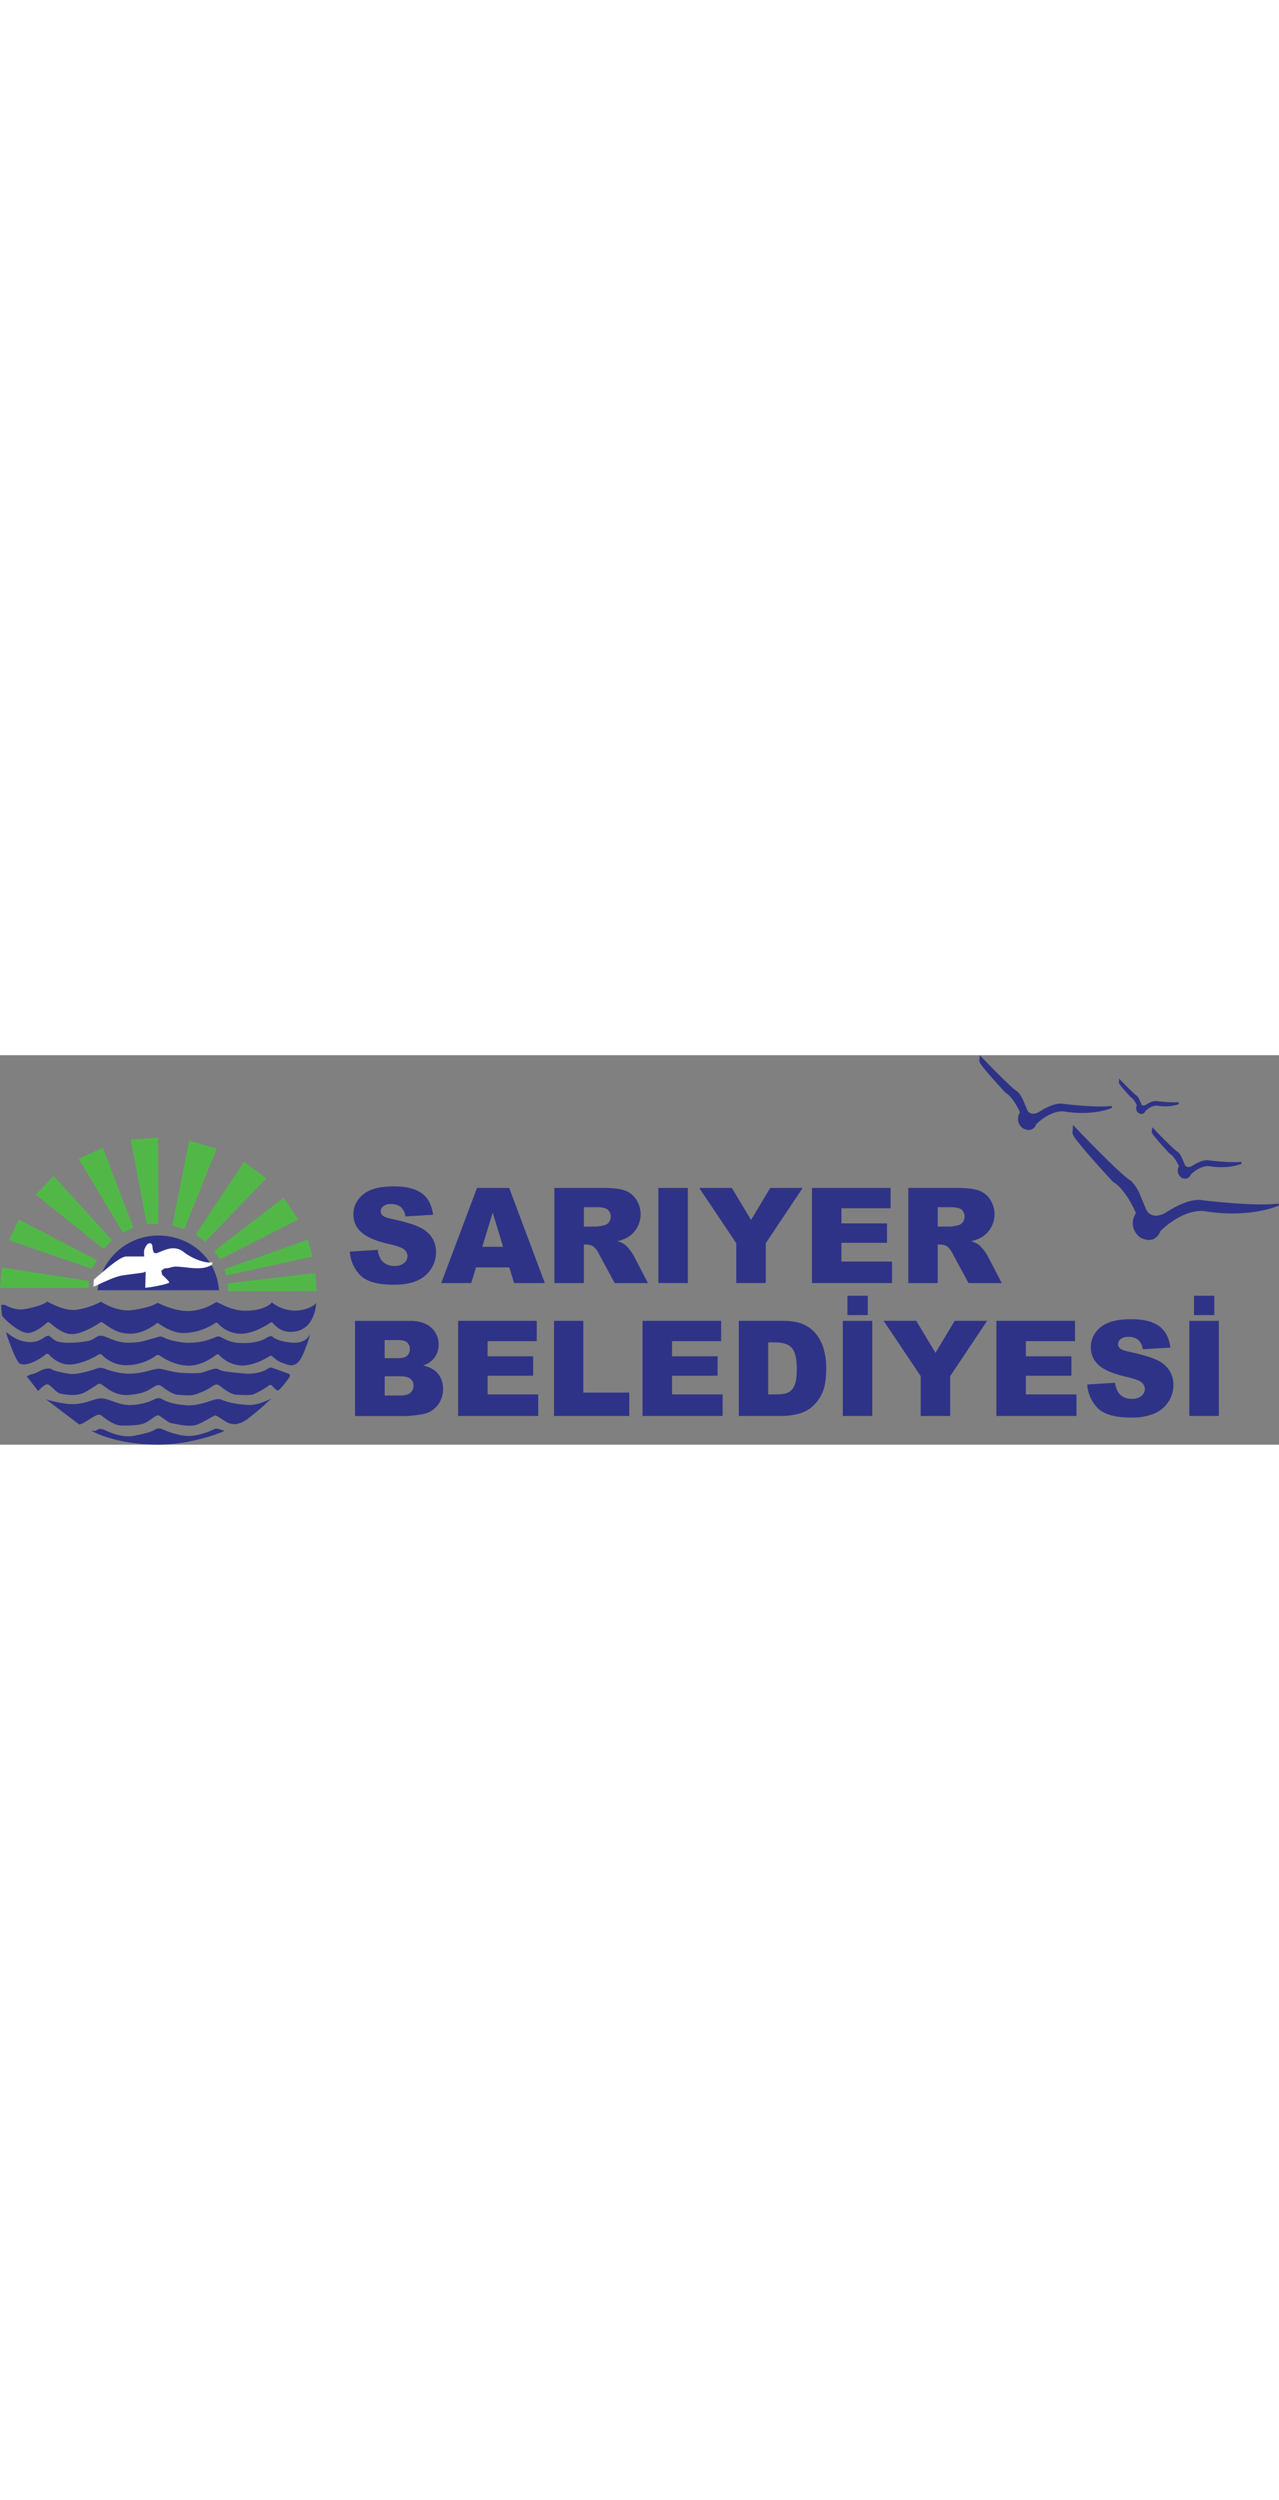 <svg id="Layer_1" data-name="Layer 1" xmlns="http://www.w3.org/2000/svg" width="122px" viewBox="0 0 783.03 238.33"><rect x="0" y="0" width="783.03" height="238.33" fill="#808080" stroke="none"/><defs><style>.cls-1{fill:#51b848;}.cls-2{fill:#2e3387;}.cls-3{fill:#fff;}.cls-4,.cls-5{fill:none;stroke:#2e3387;stroke-miterlimit:3.86;}.cls-4{stroke-width:1.25px;}.cls-5{stroke-width:0.76px;}</style></defs><title>sariyer</title><polygon class="cls-1" points="0 142.5 54.36 142.5 54.36 138.12 1.14 129.9 0 142.5"/><polygon class="cls-1" points="5.46 113.17 11.58 100.57 59.43 125.45 56.25 130.73 5.46 113.17"/><polygon class="cls-1" points="21.88 85.31 32.83 73.9 68.53 113.17 63.48 118.65 21.88 85.31"/><polygon class="cls-1" points="48.15 63.39 62.93 56.59 81.68 105.5 75.32 108.68 48.15 63.39"/><polygon class="cls-1" points="96.87 103.08 89.86 103.41 80.02 51.64 96.76 50.33 96.87 103.08"/><polygon class="cls-1" points="115.81 52.31 105.52 104.26 112.89 106.38 132.67 57.13 115.81 52.31"/><polygon class="cls-1" points="119.92 109.59 149.46 65.24 162.99 75.37 125.63 114.22 119.92 109.59"/><polygon class="cls-1" points="131.11 119.91 173.73 87.19 182.54 100.63 134.81 124.87 131.11 119.91"/><polygon class="cls-1" points="137.35 130.99 188.51 112.87 191.29 123.21 138.5 134.82 137.35 130.99"/><polygon class="cls-1" points="139.39 139.6 193.08 133.3 193.92 144.38 139.6 144.49 139.39 139.6"/><path class="cls-2" d="M28.93,331.21h2.33s5.59,3.5,11.4,2.68,13.14-3.14,14.43-4.77c0,0,10.11,6.06,17.56,5.12s14.19-4.19,15.24-5c0,0,9.65,6.3,18.49,5.25s14.48-3.18,16.23-4.58c0,0,9.73,5.08,18.52,5.08a32.2,32.2,0,0,0,17.19-5.37c1-.85,7.72,5.16,18.32,5.16s15.18-3.92,15.94-5.06a23.73,23.73,0,0,0,13.84,5c7.92,0,13-3.63,13.35-4.77,0,0-.38,17.79-15.74,17.79-6,0-9.27-3.77-10.82-5.39-.81-1-1.9,0-1.9,0s-9.14,6.53-17.82,6.53a19.4,19.4,0,0,1-14-6.41,1.2,1.2,0,0,0-1.77,0,36.18,36.18,0,0,1-19.22,6c-6.12,0-12.6-4-15-5.7-1.2-.94-1.77,0-1.77,0-.87.76-8,6.07-15.53,6.07S96.59,346,91.33,342.27a1.53,1.53,0,0,0-2.2,0c-2.37,1.57-10.76,6.82-17,6.82-4.42,0-8.89-2.94-13.45-6.9a1.55,1.55,0,0,0-2,.15s-6.51,6.09-11.56,6.09-15.37-9.1-15.74-11a51,51,0,0,1-.45-6.24" transform="translate(-28.18 -178.44)"/><path class="cls-2" d="M32,348c-.44.19,5.71,17.18,7.92,18.86C43.43,369.49,52,365,56,361.62a1.58,1.58,0,0,1,2.13-.07s5,6.16,12.4,6.16c6.37,0,14.35-3.8,17.38-5.68,1.11-.89,2-1,3,.1a20.78,20.78,0,0,0,15.08,6,31.23,31.23,0,0,0,17.88-6,2,2,0,0,1,2.19.14c2.67,1.89,9.52,6.14,17.94,6.14s16.4-6.57,16.4-6.57,1.05-1.1,2.38.49a20,20,0,0,0,13.6,6c6.75,0,14.34-4,16.73-5.7,1.86-1.33,2.68,2.18,7.7,4s9.21,4,13.39-6.34,3.55-10.9,3.55-10.9-2,5.92-11.49,4.88-11.07-3.53-11.47-3.73-1.13-.4-2.82.5-5.06,3.53-15,3.53-12.77-4-15-4.05-7,4.08-19.91,3.89c0,0-8.79-.73-13.49-3.18-2.54-1.32-3.22-.3-7,.61s-6.63,2.51-14.79,2.51-13.12-4-16.51-4.24-3.82,2.26-8,3.15-16.69,2.24-20.51-.4-3.11-3.05-4.74-2.64S52.46,354,46.9,354C38,354,32.48,347.79,32,348" transform="translate(-28.18 -178.44)"/><path class="cls-2" d="M44.45,374.84l7.08,9.09s3.33-3.71,5.32-4.1,5.4,5.16,8.53,5.75,9.74,1.74,14.57-.8,8-5.29,9-5.33,3.16,1.68,4.94,2.93a19.72,19.72,0,0,0,14,3.9c7.41-.8,10.06-2.16,13-4s4.21-2.55,5.84-1.5,6.4,5.19,10.51,5.47,7.69.6,10.37-.21,7.9-3,10.43-4.91,3.62-1.22,5.08-.07,6.3,4.91,9.36,5.09,8.87.56,10.89-.21a52,52,0,0,0,9.08-5.13,1.61,1.61,0,0,1,2.64.25c.56.66,2.26,2.51,3.2,2.54s5.56-5.82,6.47-7.21,1.6-2.51-.14-3.14-9.53-3.48-10.4-3.69-2.92,1.29-3.83,1.74a26.28,26.28,0,0,1-11.47,2c-5.08-.49-8.24-.66-12.56-1.32s-4.29-1.89-6.4-1.72-7.41,2.41-9.19,2.62a97.5,97.5,0,0,1-13.32-.21c-3.62-.42-11-2.48-11.89-2.41a26.6,26.6,0,0,0-5.3,1c-2.5.73-8.94,2.43-14.85,2a44.18,44.18,0,0,1-13.39-3.11,6.43,6.43,0,0,0-4.77.07c-1.08.42-11.27,3.87-16.18,3.21S61,371.54,59.88,370.63s-4-.35-5.29.11-4.8,2.61-6.33,2.75A12.15,12.15,0,0,0,44.47,375Z" transform="translate(-28.18 -178.44)"/><path class="cls-2" d="M56.33,389l20.18,15.26s.36.69,4.33-1.74,7.08-4.6,8.56-4.07,7.54,6.6,13.16,6.6,12,0,15.41-2.09,5.54-4.07,6.84-4.16,6.24,4.51,8.23,4.77,11.06,2.87,16.17.78,9.69-5.47,10.82-5.47,6,3.91,8.06,4.6,5.37,2,11.6-2.42a161.33,161.33,0,0,0,14.54-12.49s-7.69,4-13.07,3.9-12-1-17.32-3.21c-2.37-1-4.8.17-6.36.57s-8.74,3.34-15.28,2.81-11.38-1.67-14.76-3.73c-2.6-1.58-4.84.26-6.27.79a35.72,35.72,0,0,1-14.24,2.81c-7-.26-12-4.09-17-4.09-4.61,0-11.07,4.82-21.94,3.18A73.06,73.06,0,0,1,56.33,389" transform="translate(-28.18 -178.44)"/><path class="cls-2" d="M84,408.13s2.33.5,3.32-.2,2-1.55,5.47.1,10.81,4.62,17.65,3.24,10-2.25,11.73-3.24,2.87-1.78,5.5-.69,11.76,5.12,19.4,3.83A44.55,44.55,0,0,0,159.89,407c1.24-.48,4.88,1.19,5.64,1.29h.06c.59,0-18.78,8.45-40.45,8.45-26.85,0-41.14-8.55-41.14-8.55Z" transform="translate(-28.18 -178.44)"/><path class="cls-2" d="M87.91,322.26A37.35,37.35,0,0,1,125,288.78c19.73,0,35.89,14.05,37.22,33.48H87.91Z" transform="translate(-28.18 -178.44)"/><path class="cls-3" d="M158.27,305.19l-.27,1.45c-6.51,4.09-15.4,1.15-22.45,1.15-2.14,0-4.16,1.27-6.37,1a12.5,12.5,0,0,0-2.24,1.53l.5,2.44c.64.63,4.53,4.08,4.34,4.81-1.3,1.08-12.09,3.17-14.67,3.13l.27-9.85a2.91,2.91,0,0,0-1,.46c-.64.33-12.12,1.57-14.37,2.1-5.47,1.28-11.42,4.51-16.65,6.72l.23-4.43c4.17-3.21,15.5-14.07,19.89-14.09l11,0c-.24-3.5-.3-4.27,1.49-6.95,1-1.53,3.27-1.74,3.5.57.14,1.34.21,3,1,4.12l1.37.34,3.93-1.56c4.5-1.88,8.82-2.49,12.92.76s12.27,7.15,17.57,6.3" transform="translate(-28.18 -178.44)"/><path class="cls-2" d="M263.69,386.68h9.18c3.1,0,5.28-.55,6.56-1.65a5.55,5.55,0,0,0,1.9-4.43,5.12,5.12,0,0,0-1.88-4.14q-1.89-1.57-6.62-1.57h-9.14Zm0-22.85h7.84q4.22,0,5.87-1.46a5.24,5.24,0,0,0,1.66-4.19,5,5,0,0,0-1.66-4c-1.1-1-3-1.43-5.75-1.43h-8ZM245.55,341h33.71c5.61,0,9.93,1.39,12.93,4.17a13.52,13.52,0,0,1,4.51,10.33,13,13,0,0,1-3.21,8.86,14.4,14.4,0,0,1-6.29,3.9q6.29,1.5,9.23,5.18a14.25,14.25,0,0,1,3,9.23,15.9,15.9,0,0,1-2.11,8.14,15.43,15.43,0,0,1-5.76,5.72,19.16,19.16,0,0,1-6.83,1.91,78.37,78.37,0,0,1-8.07.79H245.55Z" transform="translate(-28.18 -178.44)"/><polygon class="cls-2" points="280.46 162.53 328.61 162.53 328.61 174.97 298.52 174.97 298.52 184.24 326.41 184.24 326.41 196.12 298.52 196.12 298.52 207.58 329.5 207.58 329.5 220.76 280.46 220.76 280.46 162.53"/><polygon class="cls-2" points="339.16 162.53 357.13 162.53 357.13 206.44 385.27 206.44 385.27 220.76 339.16 220.76 339.16 162.53"/><polygon class="cls-2" points="393.37 162.53 441.51 162.53 441.51 174.97 411.43 174.97 411.43 184.24 439.32 184.24 439.32 196.12 411.43 196.12 411.43 207.58 442.41 207.58 442.41 220.76 393.37 220.76 393.37 162.53"/><path class="cls-2" d="M498.47,354.15V386h4.42q5.66,0,8-1.25a8.48,8.48,0,0,0,3.75-4.37q1.35-3.12,1.35-10.1,0-9.25-3-12.67t-10-3.41Zm-18-13.18h26.74q7.9,0,12.77,2.15a20.71,20.71,0,0,1,8,6.16,25.33,25.33,0,0,1,4.6,9.33,43,43,0,0,1,1.43,11.28q0,9.33-2.12,14.48a23.85,23.85,0,0,1-5.9,8.61,19.3,19.3,0,0,1-8.1,4.63,41.74,41.74,0,0,1-10.73,1.59H480.49Z" transform="translate(-28.18 -178.44)"/><path class="cls-2" d="M547,325.61h12.45v11.87H547ZM544.16,341h18.05V399.2H544.16Z" transform="translate(-28.18 -178.44)"/><polygon class="cls-2" points="540.98 162.53 560.96 162.53 572.73 182.13 584.46 162.53 604.33 162.53 581.72 196.37 581.72 220.76 563.66 220.76 563.66 196.37 540.98 162.53"/><polygon class="cls-2" points="610 162.53 658.15 162.53 658.15 174.97 628.06 174.97 628.06 184.24 655.95 184.24 655.95 196.12 628.06 196.12 628.06 207.58 659.04 207.58 659.04 220.76 610 220.76 610 162.53"/><path class="cls-2" d="M693.79,379.94l17.08-1.07a13,13,0,0,0,2.26,6.32,9.53,9.53,0,0,0,7.94,3.52,8.78,8.78,0,0,0,5.93-1.8,5.43,5.43,0,0,0,2.09-4.19,5.37,5.37,0,0,0-2-4.05q-2-1.79-9.19-3.37-11.82-2.66-16.86-7.06A14.2,14.2,0,0,1,696,357a15.3,15.3,0,0,1,2.6-8.47,17.26,17.26,0,0,1,7.82-6.26q5.22-2.28,14.31-2.28,11.16,0,17,4.16t7,13.22l-16.91,1a9.16,9.16,0,0,0-2.84-5.76,9,9,0,0,0-6-1.81,7.24,7.24,0,0,0-4.72,1.33,4.09,4.09,0,0,0-1.59,3.24,3.26,3.26,0,0,0,1.29,2.5c.82.76,2.83,1.48,6,2.14q11.79,2.53,16.88,5.14a17.8,17.8,0,0,1,7.42,6.46,16.33,16.33,0,0,1,2.32,8.62,18.48,18.48,0,0,1-3.09,10.32,19.38,19.38,0,0,1-8.65,7.17,34.94,34.94,0,0,1-14,2.45q-14.85,0-20.56-5.72a22.52,22.52,0,0,1-6.47-14.52" transform="translate(-28.18 -178.44)"/><path class="cls-2" d="M759.16,325.61H771.6v11.87H759.16ZM756.31,341h18.05V399.2H756.31Z" transform="translate(-28.18 -178.44)"/><path class="cls-2" d="M242.38,298.62l17.08-1.07a13,13,0,0,0,2.26,6.32,9.51,9.51,0,0,0,7.94,3.52,8.74,8.74,0,0,0,5.93-1.81,5.4,5.4,0,0,0,2.08-4.18,5.33,5.33,0,0,0-2-4q-2-1.78-9.18-3.37-11.83-2.67-16.86-7.07a14.17,14.17,0,0,1-5.08-11.22,15.19,15.19,0,0,1,2.6-8.47A17.26,17.26,0,0,1,255,261q5.22-2.28,14.31-2.28,11.16,0,17,4.15t7,13.22l-16.92,1a9.17,9.17,0,0,0-2.84-5.76,9.05,9.05,0,0,0-6-1.8,7.16,7.16,0,0,0-4.72,1.33,4.09,4.09,0,0,0-1.59,3.24,3.25,3.25,0,0,0,1.28,2.49q1.25,1.15,6,2.15,11.77,2.54,16.88,5.14a17.78,17.78,0,0,1,7.42,6.45,16.39,16.39,0,0,1,2.32,8.63,18.41,18.41,0,0,1-3.1,10.32,19.34,19.34,0,0,1-8.65,7.17q-5.55,2.44-14,2.44-14.83,0-20.55-5.71a22.52,22.52,0,0,1-6.47-14.52" transform="translate(-28.18 -178.44)"/><path class="cls-2" d="M336.17,295.68l-6.35-20.93-6.38,20.93Zm3.82,12.6H319.6l-2.92,9.6H298.31l21.91-58.23h19.7l21.82,58.23H342.9Z" transform="translate(-28.18 -178.44)"/><path class="cls-2" d="M385.64,283.32h7.6a27.35,27.35,0,0,0,4.77-.8,4.76,4.76,0,0,0,2.92-1.83,5.91,5.91,0,0,0-.65-7.73q-1.8-1.51-6.73-1.52h-7.91Zm-18.06,34.56V259.65h30q8.34,0,12.75,1.44a13.56,13.56,0,0,1,7.11,5.3,16.48,16.48,0,0,1-5.06,23.54,21.79,21.79,0,0,1-6.33,2.3,12.16,12.16,0,0,1,7.55,5.21,22.16,22.16,0,0,1,2.52,3.62l8.74,16.82H404.5l-9.61-17.76a13.5,13.5,0,0,0-3.25-4.48,7.56,7.56,0,0,0-4.41-1.34h-1.59v23.58Z" transform="translate(-28.18 -178.44)"/><rect class="cls-2" x="403.06" y="81.21" width="18.05" height="58.23"/><polygon class="cls-2" points="428.07 81.21 448.05 81.21 459.82 100.81 471.55 81.21 491.42 81.21 468.81 115.05 468.81 139.43 450.76 139.43 450.76 115.05 428.07 81.21"/><polygon class="cls-2" points="497.1 81.21 545.24 81.21 545.24 93.65 515.15 93.65 515.15 102.92 543.04 102.92 543.04 114.8 515.15 114.8 515.15 126.26 546.13 126.26 546.13 139.43 497.1 139.43 497.1 81.21"/><path class="cls-2" d="M602.27,283.32h7.6a27.35,27.35,0,0,0,4.77-.8,4.81,4.81,0,0,0,2.93-1.83,5.45,5.45,0,0,0,1.13-3.39,5.38,5.38,0,0,0-1.79-4.34c-1.19-1-3.44-1.52-6.72-1.52h-7.92Zm-18,34.56V259.65h30q8.34,0,12.74,1.44a13.56,13.56,0,0,1,7.11,5.3A16.48,16.48,0,0,1,629,289.93a21.6,21.6,0,0,1-6.32,2.3,18.33,18.33,0,0,1,4.67,2.15,18.58,18.58,0,0,1,2.88,3.06,22.61,22.61,0,0,1,2.51,3.62l8.74,16.82H621.14l-9.61-17.76a13.64,13.64,0,0,0-3.26-4.48,7.56,7.56,0,0,0-4.41-1.34h-1.59v23.58Z" transform="translate(-28.18 -178.44)"/><path class="cls-2" d="M685.62,222.58s28.66,30.13,34.76,33.37c0,0,3.93,4.2,5.15,8.12l4,9.54s3.08,6.65,12.19,2c0,0,13.77-9.64,22.71-7.78,0,0,32.56,4,46.49,2,0,0-17,7.91-44.83,3.47,0,0-12.14-2.77-28,12.35,0,0-2.5,8.6-11.53,3.8,0,0-7.86-5.46-2.25-14.44,0,0-6.15-14.81-14.37-19.59,0,0-23.67-25.41-24.56-29.19Z" transform="translate(-28.18 -178.44)"/><path class="cls-4" d="M685.62,222.58s28.66,30.13,34.76,33.37c0,0,3.93,4.2,5.15,8.12l4,9.54s3.08,6.65,12.19,2c0,0,13.77-9.64,22.71-7.78,0,0,32.56,4,46.49,2,0,0-17,7.91-44.83,3.47,0,0-12.14-2.77-28,12.35,0,0-2.5,8.6-11.53,3.8,0,0-7.86-5.46-2.25-14.44,0,0-6.15-14.81-14.37-19.59,0,0-23.67-25.41-24.56-29.19Z" transform="translate(-28.18 -178.44)"/><path class="cls-2" d="M685.62,222.58s28.66,30.13,34.76,33.37c0,0,3.93,4.2,5.15,8.12l4,9.54s3.08,6.65,12.19,2c0,0,13.77-9.64,22.71-7.78,0,0,32.56,4,46.49,2,0,0-17,7.91-44.83,3.47,0,0-12.14-2.77-28,12.35,0,0-2.5,8.6-11.53,3.8,0,0-7.86-5.46-2.25-14.44,0,0-6.15-14.81-14.37-19.59,0,0-23.67-25.41-24.56-29.19Z" transform="translate(-28.18 -178.44)"/><path class="cls-5" d="M685.62,222.58s28.66,30.13,34.76,33.37c0,0,3.93,4.2,5.15,8.12l4,9.54s3.08,6.65,12.19,2c0,0,13.77-9.64,22.71-7.78,0,0,32.56,4,46.49,2,0,0-17,7.91-44.83,3.47,0,0-12.14-2.77-28,12.35,0,0-2.5,8.6-11.53,3.8,0,0-7.86-5.46-2.25-14.44,0,0-6.15-14.81-14.37-19.59,0,0-23.67-25.41-24.56-29.19Z" transform="translate(-28.18 -178.44)"/><path class="cls-2" d="M628.55,179.9s18.35,19.28,22.25,21.36a17.06,17.06,0,0,1,3.3,5.19l2.57,6.11s2,4.25,7.8,1.26c0,0,8.82-6.16,14.54-5,0,0,20.84,2.58,29.75,1.26,0,0-10.9,5.06-28.69,2.22,0,0-7.76-1.77-17.94,7.91,0,0-1.6,5.5-7.38,2.43,0,0-5-3.5-1.44-9.24,0,0-3.94-9.48-9.2-12.54,0,0-15.15-16.27-15.72-18.68Z" transform="translate(-28.18 -178.44)"/><path class="cls-4" d="M628.55,179.9s18.35,19.28,22.25,21.36a17.06,17.06,0,0,1,3.3,5.19l2.57,6.11s2,4.25,7.8,1.26c0,0,8.82-6.16,14.54-5,0,0,20.84,2.58,29.75,1.26,0,0-10.9,5.06-28.69,2.22,0,0-7.76-1.77-17.94,7.91,0,0-1.6,5.5-7.38,2.43,0,0-5-3.5-1.44-9.24,0,0-3.94-9.48-9.2-12.54,0,0-15.15-16.27-15.72-18.68Z" transform="translate(-28.18 -178.44)"/><path class="cls-2" d="M628.55,179.9s18.35,19.28,22.25,21.36a17.06,17.06,0,0,1,3.3,5.19l2.57,6.11s2,4.25,7.8,1.26c0,0,8.82-6.16,14.54-5,0,0,20.84,2.58,29.75,1.26,0,0-10.9,5.06-28.69,2.22,0,0-7.76-1.77-17.94,7.91,0,0-1.6,5.5-7.38,2.43,0,0-5-3.5-1.44-9.24,0,0-3.94-9.48-9.2-12.54,0,0-15.15-16.27-15.72-18.68Z" transform="translate(-28.18 -178.44)"/><path class="cls-5" d="M628.55,179.9s18.35,19.28,22.25,21.36a17.06,17.06,0,0,1,3.3,5.19l2.57,6.11s2,4.25,7.8,1.26c0,0,8.82-6.16,14.54-5,0,0,20.84,2.58,29.75,1.26,0,0-10.9,5.06-28.69,2.22,0,0-7.76-1.77-17.94,7.91,0,0-1.6,5.5-7.38,2.43,0,0-5-3.5-1.44-9.24,0,0-3.94-9.48-9.2-12.54,0,0-15.15-16.27-15.72-18.68Z" transform="translate(-28.18 -178.44)"/><path class="cls-2" d="M734.1,223.91s12.36,13,15,14.39a11.36,11.36,0,0,1,2.22,3.5l1.74,4.12s1.33,2.87,5.26.85c0,0,5.94-4.16,9.79-3.35,0,0,14,1.73,20,.84,0,0-7.35,3.41-19.33,1.5,0,0-5.24-1.2-12.09,5.33,0,0-1.08,3.7-5,1.63a4.44,4.44,0,0,1-1-6.22s-2.65-6.39-6.19-8.45c0,0-10.21-11-10.59-12.59Z" transform="translate(-28.18 -178.44)"/><path class="cls-4" d="M734.1,223.91s12.36,13,15,14.39a11.36,11.36,0,0,1,2.22,3.5l1.74,4.12s1.33,2.87,5.26.85c0,0,5.94-4.16,9.79-3.35,0,0,14,1.73,20,.84,0,0-7.35,3.41-19.33,1.5,0,0-5.24-1.2-12.09,5.33,0,0-1.08,3.7-5,1.63a4.44,4.44,0,0,1-1-6.22s-2.65-6.39-6.19-8.45c0,0-10.21-11-10.59-12.59Z" transform="translate(-28.18 -178.44)"/><path class="cls-2" d="M734.1,223.91s12.36,13,15,14.39a11.36,11.36,0,0,1,2.22,3.5l1.74,4.12s1.33,2.87,5.26.85c0,0,5.94-4.16,9.79-3.35,0,0,14,1.73,20,.84,0,0-7.35,3.41-19.33,1.5,0,0-5.24-1.2-12.09,5.33,0,0-1.08,3.7-5,1.63a4.44,4.44,0,0,1-1-6.22s-2.65-6.39-6.19-8.45c0,0-10.21-11-10.59-12.59Z" transform="translate(-28.18 -178.44)"/><path class="cls-5" d="M734.1,223.91s12.36,13,15,14.39a11.36,11.36,0,0,1,2.22,3.5l1.74,4.12s1.33,2.87,5.26.85c0,0,5.94-4.16,9.79-3.35,0,0,14,1.73,20,.84,0,0-7.35,3.41-19.33,1.5,0,0-5.24-1.2-12.09,5.33,0,0-1.08,3.7-5,1.63a4.44,4.44,0,0,1-1-6.22s-2.65-6.39-6.19-8.45c0,0-10.21-11-10.59-12.59Z" transform="translate(-28.18 -178.44)"/><path class="cls-2" d="M713.88,194.24s8.2,8.61,9.94,9.54a7.55,7.55,0,0,1,1.47,2.32l1.15,2.73s.88,1.9,3.48.56c0,0,3.94-2.76,6.49-2.23,0,0,9.31,1.16,13.29.57,0,0-4.87,2.26-12.81,1,0,0-3.47-.79-8,3.53,0,0-.72,2.46-3.3,1.08a2.93,2.93,0,0,1-.64-4.12s-1.76-4.23-4.11-5.6c0,0-6.76-7.26-7-8.34Z" transform="translate(-28.18 -178.44)"/><path class="cls-4" d="M713.88,194.24s8.2,8.61,9.94,9.54a7.55,7.55,0,0,1,1.47,2.32l1.15,2.73s.88,1.9,3.48.56c0,0,3.94-2.76,6.49-2.23,0,0,9.31,1.16,13.29.57,0,0-4.87,2.26-12.81,1,0,0-3.47-.79-8,3.53,0,0-.72,2.46-3.3,1.08a2.93,2.93,0,0,1-.64-4.12s-1.76-4.23-4.11-5.6c0,0-6.76-7.26-7-8.34Z" transform="translate(-28.18 -178.44)"/><path class="cls-2" d="M713.88,194.24s8.2,8.61,9.94,9.54a7.55,7.55,0,0,1,1.47,2.32l1.15,2.73s.88,1.9,3.48.56c0,0,3.94-2.76,6.49-2.23,0,0,9.31,1.16,13.29.57,0,0-4.87,2.26-12.81,1,0,0-3.47-.79-8,3.53,0,0-.72,2.46-3.3,1.08a2.93,2.93,0,0,1-.64-4.12s-1.76-4.23-4.11-5.6c0,0-6.76-7.26-7-8.34Z" transform="translate(-28.18 -178.44)"/><path class="cls-5" d="M713.88,194.24s8.2,8.61,9.94,9.54a7.55,7.55,0,0,1,1.47,2.32l1.15,2.73s.88,1.9,3.48.56c0,0,3.94-2.76,6.49-2.23,0,0,9.31,1.16,13.29.57,0,0-4.87,2.26-12.81,1,0,0-3.47-.79-8,3.53,0,0-.72,2.46-3.3,1.08a2.93,2.93,0,0,1-.64-4.12s-1.76-4.23-4.11-5.6c0,0-6.76-7.26-7-8.34Z" transform="translate(-28.18 -178.44)"/></svg>